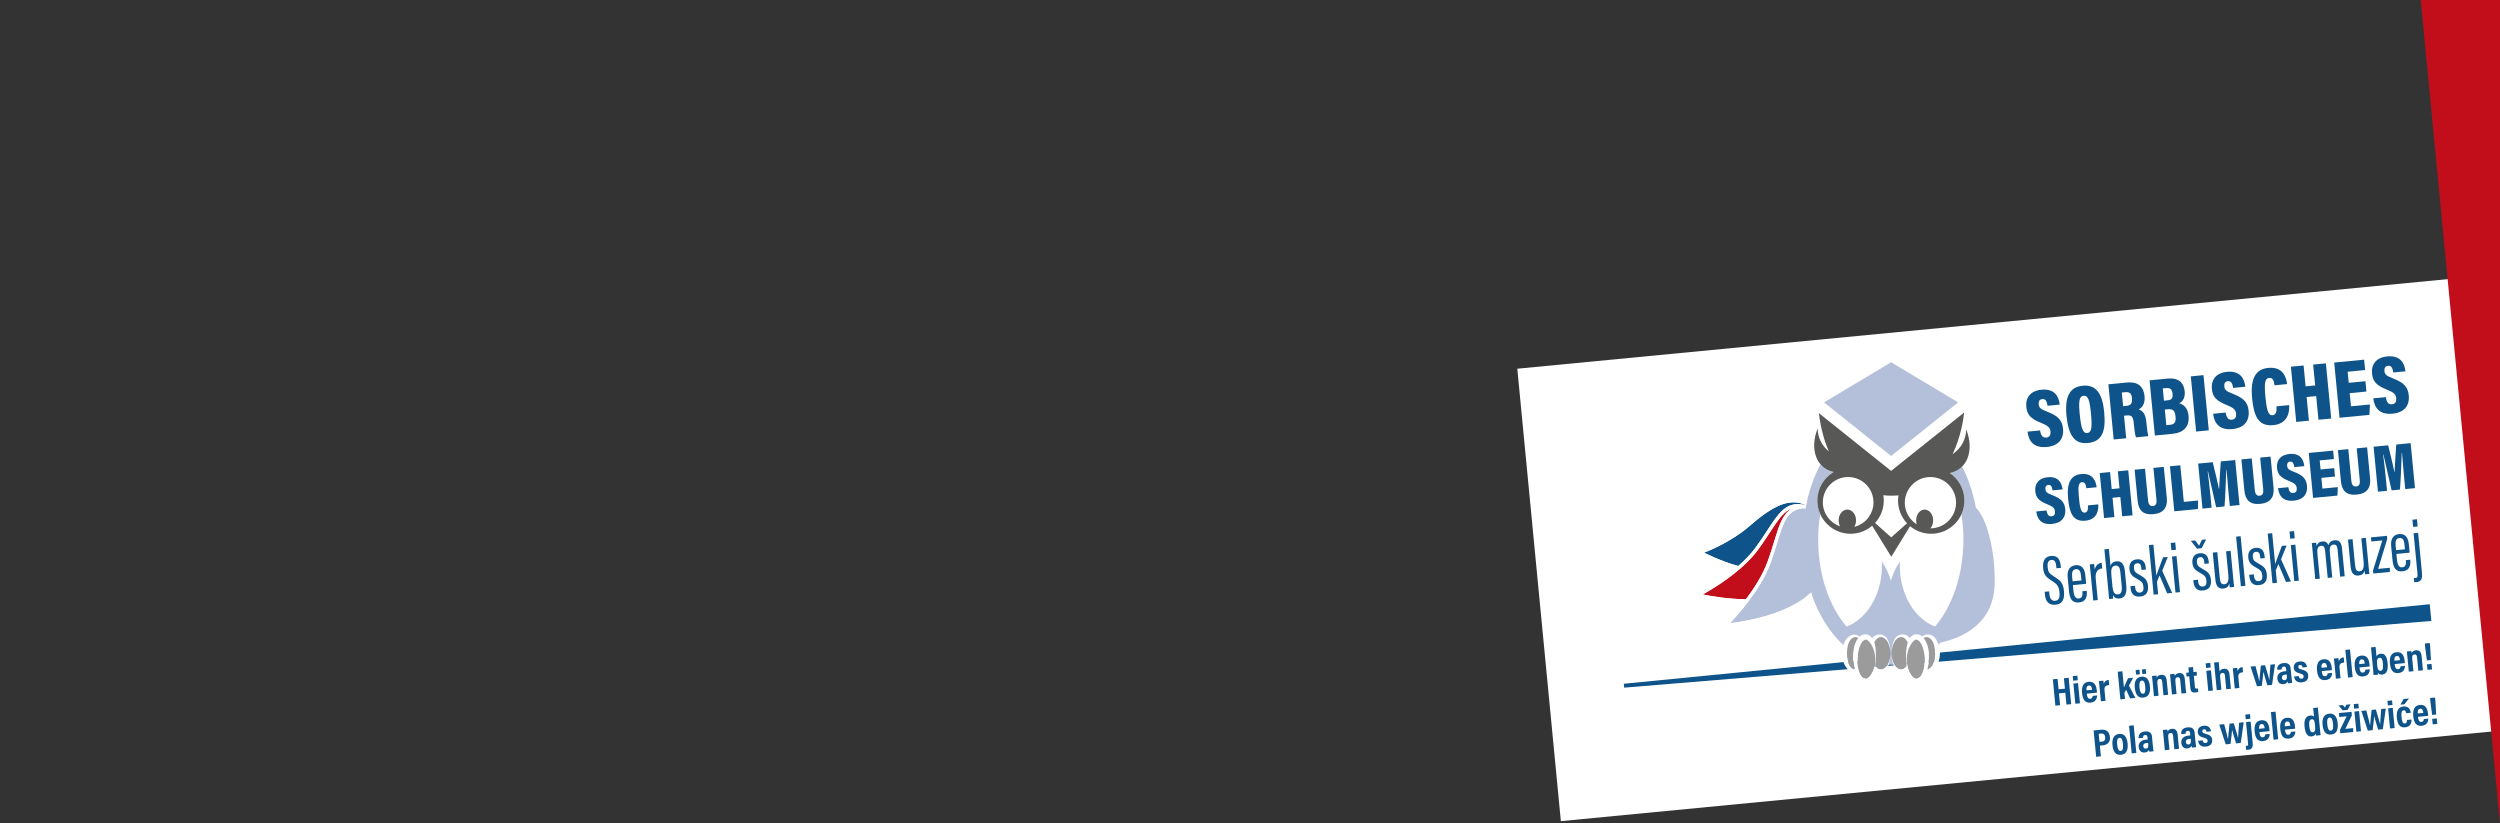 <?xml version="1.0" encoding="UTF-8"?><svg id="uuid-d2d61199-5252-43b3-9e51-da441543b427" xmlns="http://www.w3.org/2000/svg" viewBox="0 0 1215 400"><rect x="0" y="0" width="1215" height="400" fill="#333333" stroke="none"/><g id="uuid-c5b8e3e3-db85-4489-911e-bc13caef96c9"><rect x="746.94" y="156.77" width="457.44" height="220.89" transform="translate(-21.12 94.74) rotate(-5.5)" style="fill:#fff;"/><path d="m1184.53,351.82l-.26-2.67-2.23.21.26,2.67,2.23-.21Zm-.55-4.55l-.34-6.1-.21-2.17-2.42.23.21,2.17.81,6.05,1.95-.19Zm-8.94-.53c-.07-.72-.13-2.18,1.17-2.31,1.19-.11,1.42,1.08,1.51,2.05l-2.69.26Zm5.04,1.16c0-.17-.02-.63-.06-.97-.25-2.55-1.15-4.6-3.99-4.33-2.48.24-3.49,2.24-3.19,5.35.24,2.48.95,5.1,4.13,4.79,3.23-.31,3.19-3.19,3.19-3.5l-2.16.21c-.03.33-.07,1.3-1.2,1.41-1.25.12-1.53-1.25-1.65-2.49l4.92-.47Zm-11.94-8.18l-1.53,2.74,1.93-.19,2.23-2.81-2.63.25Zm1.65,10.19c0,.55.02,1.62-1.04,1.72-.98.1-1.4-1.03-1.6-3.13-.2-2.04.02-3.19,1.02-3.29,1-.1,1.15,1.02,1.2,1.41l2.29-.22c-.08-.6-.46-3.35-3.65-3.05-2.76.27-3.4,2.75-3.15,5.34.28,2.89,1.2,5.08,3.99,4.81,3.23-.31,3.16-3.03,3.13-3.81l-2.19.21Zm-7.04-7.28l-.22-2.23-2.25.22.22,2.23,2.25-.22Zm-1.19,11.41l2.25-.22-.94-9.8-2.25.22.94,9.8Zm-13.95-8.54l3.14,9.59,2.33-.22c.36-2.97.72-5.43.75-6.83h.02c.34,1.38,1.04,3.64,1.93,6.57l2.27-.22,1.44-10.03-2.23.21c-.39,5.02-.45,6.42-.5,7.45h-.02c-.22-1.12-.99-3.59-2.09-7.2l-2.04.2c-.43,4.7-.7,6.18-.73,7.51h-.04c-.27-1.27-.71-3.02-1.83-7.26l-2.4.23Zm-1.23-1.29l-.21-2.23-2.25.22.21,2.23,2.25-.22Zm-1.19,11.41l2.25-.22-.94-9.8-2.25.22.94,9.8Zm-4.25-10.61l1.44-2.72-2.06.2-.69,1.38-.98-1.22-2.04.2,1.93,2.39,2.4-.23Zm-3.54,11.36l6.22-.6.04-1.91-3.82.37c.94-1.9,2.43-5.06,3.17-6.57l-.16-1.7-6.13.59.18,1.91,3.57-.34c-1.06,2.22-2.37,4.94-3.24,6.63l.16,1.63Zm-5.23-7.63c1.02-.1,1.47.85,1.68,3.01.2,2.1-.05,3.25-1.05,3.35-1.1.11-1.55-1-1.75-3.1-.2-2.1.1-3.16,1.12-3.26m-.13-1.9c-2.31.22-3.61,1.91-3.28,5.39.34,3.57,1.78,4.98,4.14,4.75,2.4-.23,3.55-1.96,3.21-5.52-.32-3.27-1.73-4.85-4.07-4.63m-9.73,6c-.23-2.4.25-3.16,1.16-3.24,1.15-.11,1.42.63,1.63,2.9.23,2.36.05,3.3-1.12,3.41-.95.09-1.45-.8-1.67-3.06m1.9-8.75l.41,4.24c-.23-.36-.77-.69-1.83-.59-2.29.22-3.08,2.28-2.79,5.29.32,3.29,1.33,5.06,3.39,4.87,1.3-.13,1.84-.69,2.06-1.42.03.28.11.79.18,1.03l2.17-.21c-.07-.57-.17-1.57-.28-2.72l-1.03-10.71-2.27.22Zm-13.8,8.89c-.07-.72-.13-2.18,1.17-2.31,1.19-.11,1.42,1.08,1.51,2.05l-2.69.26Zm5.04,1.16c0-.17-.02-.63-.06-.97-.25-2.55-1.15-4.6-3.99-4.33-2.48.24-3.49,2.24-3.19,5.35.24,2.48.95,5.1,4.13,4.79,3.23-.31,3.19-3.19,3.19-3.5l-2.16.21c-.03.33-.07,1.3-1.2,1.41-1.25.12-1.53-1.25-1.65-2.49l4.92-.47Zm-8.25,5.15l-1.29-13.43-2.25.22,1.29,13.43,2.25-.22Zm-9.26-5.1c-.07-.72-.13-2.18,1.17-2.31,1.19-.11,1.42,1.08,1.51,2.05l-2.68.26Zm5.04,1.16c0-.17-.02-.63-.05-.97-.25-2.55-1.15-4.6-3.99-4.33-2.48.24-3.49,2.24-3.19,5.35.24,2.48.95,5.1,4.13,4.79,3.23-.31,3.19-3.19,3.19-3.5l-2.16.21c-.03.33-.07,1.3-1.2,1.41-1.25.12-1.53-1.25-1.65-2.49l4.92-.47Zm-9.29-6.05l-.21-2.23-2.27.22.21,2.23,2.27-.22Zm-2.13,1.62l.99,10.33c.08.81.04,1.16-.61,1.22-.11.01-.27.03-.48.03l.19,1.93c.33.03.59,0,.86-.03,2.36-.23,2.45-1.74,2.26-3.73l-.96-9.97-2.25.22Zm-13.01,1.25l3.14,9.59,2.33-.22c.36-2.97.72-5.43.76-6.83h.02c.34,1.38,1.04,3.64,1.93,6.57l2.27-.22,1.44-10.03-2.23.21c-.4,5.02-.45,6.42-.5,7.45h-.02c-.22-1.12-.99-3.59-2.09-7.2l-2.04.2c-.43,4.7-.7,6.18-.73,7.51h-.04c-.28-1.27-.71-3.02-1.83-7.26l-2.4.23Zm-10.26,7.88c.17,1.74,1.34,3.04,3.69,2.81,2.21-.21,3.32-1.43,3.13-3.36-.15-1.59-1-2.29-3.16-2.86-1.21-.32-1.58-.57-1.64-1.2-.05-.53.23-.94.82-1,1.06-.1,1.19.86,1.22,1.22l2.16-.21c-.12-1.29-.92-2.99-3.49-2.74-2.33.22-3.04,1.78-2.91,3.11.14,1.42.8,2.17,3.19,2.8,1.2.32,1.54.67,1.6,1.35.06.64-.26,1.07-1,1.15-.93.09-1.34-.62-1.4-1.3l-2.21.21Zm-3.56-.67c.14,1.44.01,2.33-1.14,2.44-.85.08-1.2-.57-1.26-1.16-.08-.8.34-1.45,1.62-1.57.3-.03.49-.05.74-.03l.03.32Zm1.85-3.37c-.18-1.87-1.35-2.71-3.45-2.51-2.63.25-3.16,1.85-3.06,3.29l2.16-.21c0-.65.03-1.28.97-1.37.98-.1,1.12.58,1.18,1.15l.1,1.06c-.23,0-.48.03-.82.06-2.48.24-3.74,1.6-3.55,3.61.13,1.4,1.02,2.82,2.89,2.64,1.19-.11,1.79-.63,2.11-1.29.03.28.13.71.18.9l2.04-.2c-.08-.43-.23-1.64-.28-2.13l-.48-4.99Zm-14.48,8.59l2.25-.22-.58-6.07c-.14-1.47.23-2.01,1.08-2.09.91-.09,1.17.5,1.27,1.46l.62,6.47,2.25-.22-.67-6.98c-.19-1.99-1.2-2.9-2.78-2.75-1.29.12-1.81.84-2.06,1.4-.04-.36-.11-.77-.15-1.02l-2.18.21c.07.53.12,1.04.31,3.04l.65,6.75Zm-8.08-3.23c.14,1.44.01,2.33-1.14,2.44-.85.08-1.2-.57-1.26-1.16-.08-.79.34-1.45,1.62-1.57.3-.03.49-.05.74-.03l.03.32Zm1.85-3.37c-.18-1.87-1.35-2.71-3.45-2.51-2.63.25-3.16,1.85-3.06,3.29l2.16-.21c0-.65.03-1.28.97-1.37.98-.09,1.12.58,1.18,1.15l.1,1.06c-.23,0-.48.03-.82.06-2.48.24-3.74,1.6-3.55,3.61.13,1.4,1.02,2.82,2.89,2.64,1.19-.11,1.79-.63,2.11-1.29.03.28.13.71.18.9l2.04-.2c-.08-.43-.23-1.64-.28-2.13l-.48-4.99Zm-7.61,7.93l-1.29-13.43-2.25.22,1.29,13.43,2.25-.22Zm-8.19-7.34c1.02-.1,1.48.85,1.68,3.01.2,2.1-.05,3.25-1.05,3.35-1.1.11-1.55-1-1.75-3.1-.2-2.1.1-3.16,1.12-3.26m-.13-1.9c-2.31.22-3.61,1.91-3.28,5.39.34,3.57,1.78,4.98,4.14,4.75,2.4-.23,3.55-1.96,3.21-5.52-.31-3.27-1.73-4.85-4.07-4.63m-9.97-.05l1.25-.12c1.04-.1,1.77.48,1.89,1.77.13,1.34-.36,2.04-1.64,2.16l-1.12.11-.38-3.92Zm-1.23,11.17l2.29-.22-.5-5.2,1.38-.13c2.44-.23,3.75-1.7,3.51-4.16-.25-2.55-1.96-3.67-4.08-3.46l-3.84.37,1.23,12.8Z" style="fill:#0e5389;"/><path d="m1181.98,325.34l-.26-2.67-2.23.21.26,2.67,2.23-.21Zm-.55-4.55l-.34-6.1-.21-2.17-2.42.23.21,2.17.81,6.05,1.95-.19Zm-10.75,5.64l2.25-.22-.59-6.07c-.14-1.47.23-2.01,1.08-2.09.91-.09,1.18.5,1.27,1.46l.62,6.47,2.25-.22-.67-6.98c-.19-1.99-1.2-2.9-2.78-2.75-1.29.12-1.81.84-2.06,1.4-.03-.36-.11-.77-.15-1.02l-2.17.21c.07.53.12,1.04.31,3.04l.65,6.75Zm-6.98-5.32c-.07-.72-.13-2.18,1.17-2.31,1.19-.11,1.42,1.08,1.52,2.05l-2.69.26Zm5.04,1.16c0-.17-.02-.63-.06-.97-.25-2.55-1.15-4.6-3.99-4.33-2.48.24-3.49,2.24-3.19,5.35.24,2.48.95,5.1,4.13,4.79,3.23-.31,3.19-3.19,3.19-3.5l-2.16.21c-.03.33-.06,1.3-1.2,1.41-1.25.12-1.53-1.25-1.65-2.49l4.92-.47Zm-10.64.2c.23,2.36-.05,3.42-1.13,3.53-1.06.1-1.46-.68-1.68-2.97-.23-2.4.07-3.23,1.17-3.34,1.1-.11,1.46.89,1.64,2.78m-4.78,2.85c.1,1,.2,2.12.25,2.76l2.16-.21c0-.29-.03-.72-.05-.95.31.47.79,1.05,2.06.93,2.4-.23,2.94-2.54,2.64-5.64-.29-3.03-1.31-4.7-3.32-4.51-1.19.11-1.78.71-2.07,1.34l-.44-4.62-2.25.22,1.03,10.67Zm-6.72-2.56c-.07-.72-.13-2.18,1.17-2.31,1.19-.11,1.42,1.08,1.51,2.05l-2.69.26Zm5.04,1.16c0-.17-.02-.63-.06-.97-.25-2.55-1.15-4.6-3.99-4.33-2.48.24-3.49,2.24-3.19,5.35.24,2.48.95,5.1,4.13,4.79,3.23-.31,3.19-3.19,3.19-3.5l-2.16.21c-.03.33-.07,1.3-1.2,1.41-1.25.12-1.53-1.25-1.65-2.49l4.92-.47Zm-8.25,5.15l-1.29-13.43-2.25.22,1.29,13.43,2.25-.22Zm-8.14.78l2.25-.22-.49-5.14c-.18-1.85.68-2.4,2.28-2.51l-.24-2.53c-1.32.13-2.13.87-2.38,2.02-.1-1.04-.18-1.45-.21-1.62l-2.16.21c.09.7.18,1.72.34,3.33l.62,6.47Zm-6.98-5.32c-.07-.72-.13-2.18,1.17-2.31,1.19-.11,1.42,1.08,1.51,2.05l-2.69.26Zm5.04,1.16c0-.17-.02-.63-.06-.97-.25-2.55-1.15-4.6-3.99-4.33-2.48.24-3.49,2.24-3.19,5.35.24,2.48.95,5.1,4.13,4.79,3.23-.31,3.19-3.19,3.19-3.5l-2.16.21c-.03.33-.07,1.3-1.2,1.41-1.25.12-1.53-1.25-1.65-2.49l4.92-.47Zm-18.35,3.12c.17,1.74,1.34,3.04,3.69,2.81,2.21-.21,3.32-1.43,3.13-3.36-.15-1.59-1-2.29-3.16-2.87-1.22-.32-1.58-.57-1.64-1.2-.05-.53.23-.94.82-1,1.06-.1,1.19.86,1.22,1.22l2.16-.21c-.12-1.29-.92-2.99-3.49-2.74-2.33.22-3.04,1.78-2.91,3.1.14,1.42.8,2.18,3.19,2.8,1.2.32,1.53.67,1.6,1.35.06.64-.26,1.07-1,1.15-.93.09-1.34-.62-1.4-1.3l-2.21.21Zm-3.56-.67c.14,1.44.01,2.33-1.14,2.44-.85.08-1.2-.57-1.26-1.16-.08-.79.34-1.45,1.62-1.57.3-.03.49-.05.74-.03l.03.32Zm1.85-3.37c-.18-1.87-1.35-2.72-3.45-2.51-2.63.25-3.16,1.85-3.06,3.29l2.16-.21c0-.65.03-1.28.98-1.37.98-.1,1.12.58,1.18,1.15l.1,1.06c-.23,0-.48.03-.82.06-2.48.24-3.74,1.6-3.55,3.61.13,1.4,1.02,2.82,2.89,2.64,1.19-.11,1.79-.63,2.11-1.29.03.28.13.71.18.9l2.04-.2c-.08-.43-.23-1.64-.28-2.13l-.48-4.99Zm-19.48-.82l3.14,9.59,2.33-.22c.36-2.97.72-5.43.76-6.83h.02c.34,1.38,1.04,3.64,1.93,6.57l2.27-.22,1.44-10.03-2.23.22c-.4,5.02-.45,6.42-.5,7.45h-.02c-.22-1.12-.99-3.59-2.09-7.2l-2.04.2c-.43,4.7-.7,6.18-.73,7.51h-.04c-.28-1.27-.71-3.02-1.83-7.26l-2.4.23Zm-7.68,10.63l2.25-.22-.49-5.14c-.18-1.85.69-2.4,2.28-2.51l-.24-2.53c-1.32.13-2.13.87-2.38,2.02-.1-1.04-.18-1.45-.21-1.62l-2.16.21c.09.7.18,1.72.34,3.33l.62,6.47Zm-10.04-12.59l1.29,13.43,2.25-.22-.58-5.98c-.13-1.31.05-2.09,1.05-2.18.96-.09,1.2.51,1.29,1.46l.62,6.47,2.25-.22-.67-6.92c-.19-2-1.11-2.97-2.71-2.81-1.23.12-1.81.67-2.11,1.33l-.44-4.58-2.25.22Zm-1.64,2.41l-.21-2.23-2.25.22.21,2.23,2.25-.22Zm-1.19,11.41l2.25-.22-.94-9.8-2.25.22.94,9.8Zm-10.54-7l1.29-.12.55,5.73c.17,1.76.91,2.28,2.48,2.13.34-.03.96-.11,1.36-.34l-.16-1.65c-.19.06-.34.07-.56.09-.7.07-.84-.24-.9-.81l-.52-5.37,1.51-.15-.18-1.85-1.51.15-.23-2.44-2.25.22.23,2.44-1.29.12.18,1.85Zm-7.11,8.7l2.25-.22-.58-6.07c-.14-1.48.23-2.01,1.08-2.09.91-.09,1.17.5,1.27,1.46l.62,6.47,2.25-.22-.67-6.98c-.19-1.99-1.2-2.9-2.78-2.75-1.29.12-1.81.84-2.06,1.4-.04-.36-.11-.77-.16-1.02l-2.17.21c.07.53.12,1.04.31,3.04l.65,6.75Zm-8.75.84l2.25-.22-.58-6.07c-.14-1.48.23-2.01,1.08-2.09.91-.09,1.17.5,1.27,1.46l.62,6.47,2.25-.22-.67-6.98c-.19-1.99-1.2-2.9-2.78-2.75-1.29.12-1.81.84-2.06,1.4-.04-.36-.11-.77-.15-1.02l-2.18.21c.07.53.12,1.04.31,3.04l.65,6.75Zm-3.77-10.94l-.22-2.23-1.85.18.21,2.23,1.85-.18Zm-3.06.29l-.21-2.23-1.85.18.21,2.23,1.85-.18Zm.93,3.08c1.02-.1,1.48.85,1.68,3.01.2,2.1-.05,3.25-1.05,3.35-1.1.11-1.55-1-1.75-3.1-.2-2.1.1-3.16,1.12-3.26m-.13-1.9c-2.31.22-3.61,1.91-3.28,5.39.34,3.57,1.78,4.98,4.14,4.75,2.4-.23,3.55-1.96,3.21-5.52-.31-3.27-1.73-4.85-4.07-4.63m-9.32-2.62l-2.25.22,1.29,13.43,2.25-.22-.28-2.95c.21-.38.62-1.13.84-1.53l1.92,4.24,2.55-.25-3.11-5.96c.71-1.31,1.36-2.52,2.02-3.82l-2.48.24c-.68,1.46-1.44,3.12-2,4.41l-.75-7.81Zm-10.43,14.56l2.25-.22-.5-5.14c-.18-1.85.69-2.4,2.28-2.51l-.24-2.53c-1.32.13-2.13.87-2.38,2.02-.1-1.04-.18-1.45-.21-1.62l-2.16.21c.09.7.19,1.72.34,3.33l.62,6.47Zm-6.98-5.32c-.07-.72-.13-2.18,1.17-2.31,1.19-.11,1.42,1.08,1.51,2.05l-2.68.26Zm5.04,1.16c0-.17-.02-.63-.05-.97-.25-2.55-1.15-4.6-3.99-4.33-2.48.24-3.49,2.24-3.19,5.35.24,2.48.95,5.1,4.13,4.79,3.23-.31,3.19-3.19,3.19-3.5l-2.16.21c-.03.33-.07,1.3-1.2,1.41-1.25.12-1.53-1.25-1.65-2.49l4.92-.47Zm-9.29-6.05l-.21-2.23-2.25.22.21,2.23,2.25-.22Zm-1.19,11.42l2.25-.22-.94-9.8-2.25.22.94,9.8Zm-9.7.93l2.29-.22-.55-5.75,3.08-.3.55,5.75,2.31-.22-1.23-12.8-2.31.22.49,5.07-3.08.3-.49-5.07-2.29.22,1.23,12.8Z" style="fill:#0e5389;"/><path d="m994.59,248.08c.3,1.78.93,2.97,2.43,2.83,1.46-.14,1.83-1.17,1.71-2.41-.15-1.51-.99-2.33-3.69-3.4-3.99-1.6-5.58-3.11-5.89-6.33-.36-3.74,1.69-6.41,6.02-6.83,5.1-.49,6.86,2.55,7.22,5.91l-4.84.47c-.23-1.51-.64-2.8-2.06-2.66-1.12.11-1.55.88-1.43,2.1.12,1.25.67,1.85,3.16,2.81,4.25,1.65,6.14,3.21,6.49,6.89.35,3.61-1.49,6.7-6.39,7.17-5.32.51-7.23-2.36-7.7-6.06l4.96-.48Z" style="fill:#0e5389;"/><path d="m1019.76,245.13c.15,2.27-.17,7.35-6.26,7.93-6.04.58-7.73-3.7-8.4-10.67-.76-7.91,1.42-11.53,6.42-12.01,5.84-.56,7.13,3.82,7.44,6.42l-5.01.48c-.16-1.22-.37-3.11-2.13-2.94-1.72.17-1.98,2.21-1.46,7.56.45,4.7.98,7.42,2.82,7.24,1.71-.17,1.62-2.21,1.56-3.53l5.02-.48Z" style="fill:#0e5389;"/><polygon points="1134.81 231.61 1128.19 232.25 1128.69 237.46 1136.19 236.74 1135.99 240.85 1124.16 241.99 1122.05 220.13 1133.9 218.99 1134.29 223.1 1127.37 223.76 1127.8 228.16 1134.42 227.52 1134.81 231.61" style="fill:#0e5389;"/><polygon points="1113.38 178.22 1119.55 177.63 1120.52 187.77 1125.17 187.32 1124.19 177.18 1130.38 176.59 1132.97 203.41 1126.78 204 1125.67 192.51 1121.02 192.95 1122.13 204.45 1115.96 205.05 1113.38 178.22" style="fill:#0e5389;"/><polygon points="1150.08 190.29 1141.96 191.07 1142.58 197.46 1151.77 196.58 1151.53 201.62 1137.01 203.02 1134.43 176.2 1148.96 174.8 1149.45 179.84 1140.96 180.66 1141.48 186.05 1149.6 185.27 1150.08 190.29" style="fill:#0e5389;"/><path d="m1095.36,279.13l.07.76c.18,1.85,1.03,2.67,2.31,2.55,1.42-.14,1.9-1.09,1.73-2.81-.18-1.83-.8-2.59-2.89-3.71-2.48-1.32-3.67-2.44-3.91-4.85-.24-2.5.74-4.53,3.57-4.8,3.06-.29,4.12,1.63,4.36,4.13l.08.83-2.15.21-.09-.94c-.15-1.55-.68-2.44-2.05-2.31-1.24.12-1.67,1.02-1.53,2.48.14,1.46.65,2.05,2.55,3.08,2.61,1.39,3.98,2.48,4.26,5.38.3,3.13-.91,4.96-3.85,5.24-3.31.32-4.39-1.83-4.62-4.22l-.08-.8,2.23-.21Z" style="fill:#0e5389;"/><path d="m1105.71,274.07h.05c.68-2.03,2.35-6.42,3.21-8.74l2.32-.22-2.71,6.72,4.82,10.76-2.41.23-3.7-8.71-1.27,3.08.58,6.05-2.18.21-2.32-24.11,2.18-.21,1.44,14.94Z" style="fill:#0e5389;"/><path d="m1112.71,258.32l2.2-.21.34,3.51-2.2.21-.34-3.51Zm.62,6.59l2.2-.21,1.69,17.52-2.2.21-1.69-17.52Z" style="fill:#0e5389;"/><path d="m1124.04,268.96c-.3-3.11-.4-4.18-.52-5.04l2.09-.2c.13.5.19,1.08.25,1.66.39-1.24,1.26-2.08,2.79-2.23,1.33-.13,2.37.32,2.9,1.8.42-1.15,1.24-2.2,3-2.37,1.67-.16,3.33.41,3.65,3.78l1.32,13.71-2.2.21-1.27-13.24c-.13-1.41-.5-2.51-1.96-2.37-1.74.17-1.98,1.79-1.79,3.72l1.18,12.26-2.21.21-1.26-13.08c-.19-1.96-.74-2.65-2.02-2.52-1.69.16-1.93,1.83-1.73,3.9l1.16,12.07-2.2.21-1.2-12.48Z" style="fill:#0e5389;"/><path d="m1151.03,274.28c.21,2.19.37,3.83.48,4.64l-2.09.2c-.08-.31-.21-1.2-.27-1.85-.37,1.65-1.39,2.29-2.91,2.44-1.39.13-3.44-.18-3.82-4.13l-1.28-13.35,2.2-.21,1.23,12.77c.21,2.19.87,2.97,2.23,2.84,1.25-.12,2.25-.97,1.91-4.57l-1.1-11.45,2.2-.21,1.24,12.88Z" style="fill:#0e5389;"/><polygon points="1153.29 277.28 1157.81 262.65 1152.47 263.16 1152.27 261.16 1160.03 260.41 1160.18 261.93 1155.77 276.48 1161.48 275.93 1161.46 277.96 1153.43 278.73 1153.29 277.28" style="fill:#0e5389;"/><path d="m1168.8,266.97l-.22-2.29c-.16-1.64-.57-3.4-2.44-3.22-1.78.17-2.05,1.72-1.86,3.65l.22,2.26,4.3-.41Zm-4.14,2.24l.28,2.94c.18,1.84.72,3.76,2.55,3.58,1.73-.17,1.93-1.58,1.76-3.35l-.02-.16,2.16-.21v.14c.21,2.08.01,5.13-3.73,5.5-3.46.33-4.55-1.9-4.9-5.46l-.65-6.72c-.26-2.72.44-5.58,3.86-5.91,3.29-.32,4.47,2.1,4.75,5.09.09.94.28,2.95.38,3.94l-6.45.62Z" style="fill:#0e5389;"/><path d="m1172.78,256.08l-.34-3.51,2.2-.21.34,3.51-2.2.21Zm2.43,2.87l1.85,19.26c.24,2.49.05,4.44-2.65,4.7-.2.02-.55.05-1.1.05l-.2-2.04c.32,0,.51-.02.71-.03.9-.09,1.24-.33,1.07-2.11l-1.89-19.62,2.2-.21Z" style="fill:#0e5389;"/><polygon points="1020.47 229.91 1025.49 229.42 1026.29 237.69 1030.08 237.33 1029.28 229.06 1034.33 228.57 1036.43 250.44 1031.39 250.93 1030.48 241.55 1026.69 241.92 1027.6 251.29 1022.57 251.77 1020.47 229.91" style="fill:#0e5389;"/><path d="m1042.47,227.79l1.47,15.31c.14,1.42.59,3,2.36,2.83,1.71-.17,1.9-1.58,1.74-3.2l-1.48-15.33,5.05-.49,1.46,15.17c.43,4.45-1.5,7.32-6.5,7.8-5.07.49-7.24-1.96-7.68-6.48l-1.46-15.12,5.02-.48Z" style="fill:#0e5389;"/><polygon points="1054.6 226.62 1059.62 226.14 1061.34 243.92 1068.27 243.25 1068.2 247.38 1056.7 248.49 1054.6 226.62" style="fill:#0e5389;"/><path d="m1083.01,238.89c-.33-3.4-.71-7.92-.9-10.57h-.14c-.2,4.64-.4,12.12-.85,17.82l-4.06.39c-1.33-5.76-2.95-13.03-3.97-17.4l-.16.02c.36,2.56.88,6.97,1.24,10.76l.66,6.84-4.42.43-2.11-21.87,7.07-.68c1.16,4.49,2.4,9.91,3.03,12.95h.1c.11-3.31.47-8.14.8-13.33l7-.67,2.11,21.87-4.73.46-.67-7Z" style="fill:#0e5389;"/><path d="m1094.35,222.79l1.47,15.31c.14,1.42.59,3,2.36,2.83,1.71-.17,1.9-1.58,1.74-3.2l-1.48-15.33,5.05-.49,1.46,15.17c.43,4.45-1.5,7.32-6.5,7.8-5.07.49-7.24-1.96-7.68-6.48l-1.46-15.12,5.02-.48Z" style="fill:#0e5389;"/><path d="m1112.08,236.77c.3,1.78.93,2.97,2.43,2.83,1.46-.14,1.83-1.17,1.71-2.41-.15-1.51-.99-2.33-3.69-3.4-3.99-1.6-5.58-3.11-5.89-6.33-.36-3.74,1.69-6.41,6.02-6.83,5.1-.49,6.86,2.55,7.22,5.91l-4.84.47c-.23-1.51-.64-2.8-2.06-2.66-1.12.11-1.55.88-1.43,2.1.12,1.25.67,1.85,3.16,2.81,4.25,1.65,6.14,3.21,6.49,6.89.35,3.61-1.49,6.7-6.39,7.17-5.32.51-7.23-2.36-7.7-6.06l4.96-.48Z" style="fill:#0e5389;"/><path d="m1141.27,218.28l1.47,15.31c.14,1.42.59,3,2.36,2.83,1.71-.17,1.9-1.58,1.74-3.2l-1.48-15.33,5.05-.49,1.46,15.17c.43,4.45-1.5,7.32-6.5,7.8-5.07.49-7.24-1.96-7.68-6.48l-1.46-15.12,5.02-.48Z" style="fill:#0e5389;"/><path d="m1168.28,230.68c-.33-3.4-.71-7.92-.9-10.57h-.14c-.2,4.64-.4,12.12-.85,17.82l-4.06.39c-1.33-5.76-2.95-13.03-3.97-17.4l-.16.02c.36,2.56.88,6.97,1.24,10.76l.66,6.84-4.42.43-2.11-21.87,7.07-.68c1.16,4.49,2.4,9.91,3.03,12.95h.1c.11-3.31.47-8.14.8-13.33l7-.67,2.11,21.87-4.73.46-.67-7Z" style="fill:#0e5389;"/><path d="m991.46,209.2c.37,2.19,1.14,3.64,2.98,3.47,1.79-.17,2.25-1.43,2.1-2.96-.18-1.86-1.22-2.86-4.53-4.17-4.89-1.96-6.85-3.82-7.23-7.76-.44-4.59,2.07-7.87,7.39-8.38,6.25-.6,8.41,3.13,8.86,7.24l-5.93.57c-.28-1.86-.78-3.43-2.53-3.26-1.37.13-1.9,1.08-1.76,2.58.15,1.54.82,2.27,3.88,3.45,5.21,2.02,7.53,3.94,7.96,8.45.43,4.43-1.82,8.21-7.84,8.79-6.52.63-8.87-2.9-9.44-7.44l6.08-.59Z" style="fill:#0e5389;"/><path d="m1010.75,201.34c.64,6.62,1.5,9.32,3.61,9.11,2.23-.21,2.49-2.83,1.83-9.64-.61-6.37-1.37-8.68-3.58-8.47-2.13.21-2.47,2.74-1.87,8.99m11.9-1.01c.95,9.83-1.33,14.34-7.99,14.99-6.22.6-9.39-3.46-10.34-13.36-.91-9.5,1.76-13.89,7.92-14.49,6.32-.61,9.52,3.52,10.42,12.86" style="fill:#0e5389;"/><path d="m1031.84,197.41l1.43-.14c2.3-.22,3.11-1.14,2.86-3.76-.21-2.21-1.08-3.1-3.11-2.91l-1.82.17.64,6.63Zm.43,4.62l1.06,10.97-6.08.59-2.58-26.82,9.06-.87c5.17-.5,8.06,1.82,8.53,6.67.36,3.71-1.3,5.63-2.85,6.42,2.19.74,3.35,2.36,3.72,6.22l.09.93c.29,2.98.57,4.66.85,5.82l-5.98.58c-.41-1.01-.75-3.38-1-6l-.09-.92c-.31-3.17-1.03-3.94-3.38-3.72l-1.33.13Z" style="fill:#0e5389;"/><path d="m1052.83,206.63l1.95-.19c1.9-.18,2.81-1.18,2.54-3.99-.26-2.71-1.17-3.79-3.63-3.55l-1.59.15.73,7.57Zm.5-12.06c2.27-.22,2.72-1.19,2.52-3.26-.2-2.11-1.14-2.88-3.03-2.7l-1.71.16.57,5.96,1.64-.16Zm-8.64-9.73l8.92-.86c4.81-.46,7.72,1.73,8.15,6.16.32,3.35-1.06,5.07-2.66,5.84,2,.58,4.16,2.08,4.54,6.07.51,5.32-2.47,8.27-7.65,8.77l-8.72.84-2.58-26.82Z" style="fill:#0e5389;"/><rect x="1066.01" y="182.55" width="6.19" height="26.94" transform="translate(-13.87 103.38) rotate(-5.5)" style="fill:#0e5389;"/><path d="m1081.65,200.51c.37,2.19,1.14,3.64,2.98,3.47,1.79-.17,2.25-1.43,2.1-2.96-.18-1.86-1.22-2.86-4.53-4.17-4.89-1.96-6.85-3.82-7.23-7.76-.44-4.59,2.07-7.87,7.39-8.38,6.25-.6,8.41,3.13,8.86,7.24l-5.93.57c-.28-1.86-.78-3.43-2.53-3.26-1.37.13-1.9,1.08-1.75,2.58.15,1.54.82,2.27,3.88,3.45,5.21,2.02,7.53,3.94,7.96,8.45.43,4.43-1.82,8.21-7.84,8.79-6.52.63-8.87-2.9-9.44-7.44l6.08-.59Z" style="fill:#0e5389;"/><path d="m1112.52,196.89c.19,2.78-.21,9.01-7.68,9.73-7.41.71-9.48-4.53-10.31-13.09-.93-9.71,1.75-14.14,7.88-14.74,7.16-.69,8.74,4.68,9.13,7.87l-6.14.59c-.2-1.49-.46-3.81-2.61-3.6-2.11.2-2.42,2.71-1.79,9.27.55,5.76,1.2,9.1,3.46,8.88,2.1-.2,1.99-2.71,1.91-4.33l6.15-.59Z" style="fill:#0e5389;"/><path d="m1159.49,193.02c.37,2.19,1.14,3.64,2.98,3.47,1.79-.17,2.25-1.43,2.1-2.96-.18-1.86-1.22-2.86-4.53-4.17-4.89-1.96-6.85-3.82-7.23-7.76-.44-4.59,2.07-7.87,7.39-8.38,6.25-.6,8.41,3.13,8.86,7.24l-5.93.57c-.28-1.86-.78-3.43-2.53-3.26-1.37.13-1.9,1.08-1.76,2.58.15,1.54.82,2.27,3.88,3.45,5.21,2.02,7.53,3.94,7.96,8.45.43,4.43-1.82,8.21-7.84,8.79-6.52.63-8.87-2.9-9.44-7.44l6.08-.59Z" style="fill:#0e5389;"/><path d="m995.88,287.41l.13,1.32c.22,2.28,1.14,3.42,2.82,3.25,1.71-.17,2.33-1.4,2.06-4.18-.27-2.75-.98-3.81-3.58-5.46-2.65-1.69-4-2.71-4.33-6.11-.28-2.9.32-5.72,3.82-6.04,3.24-.29,4.41,1.73,4.71,4.76l.1,1.03-2.18.21-.09-.97c-.19-1.99-.71-3.25-2.39-3.09-1.68.16-1.97,1.68-1.79,3.56.22,2.27.75,3.04,3.05,4.46,3.38,2.09,4.51,3.31,4.88,7.14.31,3.24-.28,6.24-4.08,6.61-3.6.35-4.89-1.93-5.18-4.97l-.13-1.32,2.2-.21Z" style="fill:#0e5389;"/><path d="m1011.58,282.11l-.22-2.29c-.16-1.64-.57-3.4-2.44-3.22-1.78.17-2.05,1.72-1.86,3.65l.22,2.26,4.3-.41Zm-4.14,2.24l.28,2.94c.18,1.84.72,3.76,2.55,3.58,1.73-.17,1.93-1.58,1.76-3.35l-.02-.16,2.16-.21v.14c.21,2.08.01,5.13-3.73,5.5-3.46.33-4.55-1.9-4.9-5.46l-.65-6.72c-.26-2.72.44-5.58,3.86-5.91,3.29-.32,4.47,2.1,4.75,5.09.09.94.28,2.95.38,3.94l-6.45.62Z" style="fill:#0e5389;"/><path d="m1016.22,280.28c-.27-2.81-.42-4.47-.61-5.97l2.1-.2c.08.49.22,1.47.34,2.71.43-2.17,1.86-3.11,3.37-3.3l.26,2.72c-2.2.23-3.46,1.8-3.17,4.86l1.01,10.53-2.2.21-1.11-11.55Z" style="fill:#0e5389;"/><path d="m1031.16,284.98l-.67-6.96c-.2-2.1-.84-3.28-2.35-3.14-2.13.21-2.24,2.31-2,4.82l.51,5.28c.27,2.82,1.07,4.05,2.73,3.89,1.4-.13,2.02-1.36,1.78-3.89m-8.44-17.99l2.2-.21.79,8.23c.36-1.14,1.24-2.06,2.95-2.22,2.5-.24,3.73,1.69,4.02,4.69l.67,6.93c.34,3.48-.17,6.15-3.33,6.45-1.63.16-2.58-.58-3.09-1.66.06.72.09,1.17.07,1.72l-1.98.19c-.04-.95-.21-2.52-.42-4.67l-1.87-19.45Z" style="fill:#0e5389;"/><path d="m1037.61,284.69l.07.76c.18,1.85,1.03,2.67,2.31,2.55,1.42-.14,1.9-1.09,1.73-2.81-.18-1.83-.8-2.59-2.89-3.71-2.48-1.32-3.67-2.44-3.91-4.85-.24-2.5.74-4.53,3.57-4.8,3.06-.29,4.12,1.63,4.36,4.13l.08.83-2.15.21-.09-.94c-.15-1.55-.68-2.44-2.05-2.31-1.24.12-1.67,1.02-1.53,2.48.14,1.46.65,2.05,2.55,3.08,2.61,1.39,3.98,2.48,4.26,5.38.3,3.13-.91,4.96-3.85,5.24-3.31.32-4.39-1.83-4.62-4.22l-.08-.8,2.23-.21Z" style="fill:#0e5389;"/><path d="m1047.97,279.63h.05c.68-2.03,2.35-6.42,3.21-8.74l2.32-.22-2.71,6.72,4.82,10.76-2.41.23-3.7-8.71-1.27,3.08.58,6.05-2.18.21-2.32-24.11,2.18-.21,1.44,14.94Z" style="fill:#0e5389;"/><path d="m1054.97,263.88l2.2-.21.34,3.51-2.2.21-.34-3.51Zm.62,6.59l2.2-.21,1.69,17.52-2.2.21-1.69-17.52Z" style="fill:#0e5389;"/><path d="m1067.74,266.65l-2.96-3.79,2.06-.2,1.91,2.54,1.41-2.86,2.02-.19-2.18,4.28-2.25.22Zm.46,15.09l.07.76c.18,1.85,1.03,2.67,2.31,2.55,1.42-.14,1.9-1.09,1.73-2.81-.18-1.83-.8-2.59-2.89-3.71-2.48-1.32-3.67-2.44-3.91-4.85-.24-2.5.74-4.53,3.57-4.8,3.06-.29,4.12,1.63,4.36,4.13l.08.83-2.15.21-.09-.94c-.15-1.55-.68-2.44-2.05-2.31-1.24.12-1.67,1.02-1.53,2.48.14,1.46.65,2.05,2.55,3.08,2.61,1.39,3.98,2.48,4.26,5.38.3,3.13-.91,4.96-3.85,5.24-3.31.32-4.39-1.83-4.62-4.22l-.08-.8,2.23-.21Z" style="fill:#0e5389;"/><path d="m1085.3,280.61c.21,2.19.37,3.83.48,4.64l-2.09.2c-.08-.31-.21-1.2-.27-1.85-.37,1.65-1.4,2.29-2.91,2.44-1.39.13-3.44-.18-3.82-4.13l-1.29-13.35,2.2-.21,1.23,12.77c.21,2.19.87,2.97,2.23,2.84,1.25-.12,2.25-.97,1.91-4.57l-1.1-11.45,2.2-.21,1.24,12.88Z" style="fill:#0e5389;"/><rect x="1087.9" y="260.66" width="2.21" height="24.22" transform="translate(-21.13 105.62) rotate(-5.5)" style="fill:#0e5389;"/><polygon points="789.17 332.31 789.34 334.2 1181.64 301.78 1180.85 293.65 789.17 332.31" style="fill:#0e5389;"/><polygon points="919.08 176.16 881.39 198.73 919.08 228.87 956.77 198.73 919.08 176.16" style="fill:#fff;"/><path d="m853.13,266.26h0c2.23-3.02,4.11-5.9,5.77-8.44,5.59-8.55,9.29-14.2,17.62-12.51.75.15,1.46.45,2.12.85-.36-.28-.73-.52-1.15-.72-8.14-3.79-16.66,1.03-26.84,9.9-10.18,8.87-22.52,13.25-22.52,13.25,0,0,7.43,3.92,16.62,6.52,3.09-2.68,6.03-5.67,8.37-8.86" style="fill:#0e5389;"/><path d="m938.78,213.12l-19.7,15.75-19.87-15.88c-11.56,9.91-19.33,28.25-19.33,49.26,0,31.51,17.48,57.06,39.04,57.06s39.04-25.55,39.04-57.06c0-20.91-7.7-39.19-19.17-49.12" style="fill:#fff;"/><polygon points="919.08 221.61 886.49 195.56 919.08 176.05 951.67 195.56 919.08 221.61" style="fill:#b4bfda;"/><path d="m888.82,219.41c-.03-.06-.05-.13-.08-.19-.02.02-.03.05-.05.07.04.04.08.08.13.12" style="fill:#b4bfda;"/><path d="m859.03,273.03h0c1.31-3.6,2.34-6.96,3.24-9.92,2.36-7.71,4.1-13.39,8.67-16.05-4,1.35-6.81,5.62-10.74,11.62-1.67,2.56-3.57,5.45-5.82,8.51-7.79,10.57-21.8,18.91-26.85,21.7,3.71.79,12.02,2.31,21.01,2.34,3.98-5.28,8.12-11.73,10.48-18.21" style="fill:#c20e1a;"/><path d="m960.28,246.72c-1.36-7.29-3.65-14.05-6.68-20.01-1.56,1.58-3.58,2.71-6.01,3.19,4.3,2.9,7.13,7.81,7.13,13.39,0,2.4-.54,4.66-1.47,6.71.62,3.94.96,8.03.96,12.24,0,17.19-5.42,32.49-13.8,42.25-6.56-2.55-12.25-8.66-15.16-17.39-1.56-4.67-2.13-9.53-1.86-14.24-2.02,2.92-3.52,6.12-4.42,9.41-.91-3.29-2.41-6.5-4.43-9.41.27,4.71-.3,9.58-1.86,14.24-2.92,8.76-8.64,14.88-15.23,17.42-8.4-9.75-13.82-25.07-13.82-42.27,0-4.29.35-8.45.99-12.45-.88-1.99-1.38-4.19-1.38-6.5,0-5.89,3.17-11.03,7.89-13.85,0,0,0-.02.01-.03-2.64-.57-4.8-1.89-6.38-3.75-3.36,6.32-5.88,13.6-7.3,21.49-.52-.11-1.04-.14-1.56-.07-7.38.94-9.17,6.79-12.13,16.49-.91,2.98-1.94,6.35-3.27,10-4.59,12.59-15.72,25.06-19.79,29.35,6.83-.8,28.34-4.13,39.44-14.95,6.83,20.71,21.63,35.1,38.76,35.1,9.03,0,17.41-4,24.32-10.82,11.17-2.49,25.86-9.45,26.17-28.83.27-16.91-4.18-32.06-9.13-36.69" style="fill:#b4bfda;"/><path d="m827.54,288.9c3.37-1.86,10.74-6.21,17.58-12.04h.02s.64-.55.64-.55c.6-.52,1.18-1.05,1.75-1.57.06-.06.13-.12.19-.18,1.19-1.11,2.29-2.22,3.31-3.33.1-.11.2-.22.3-.32.5-.55.98-1.1,1.43-1.65.08-.1.16-.19.24-.29.48-.59.95-1.18,1.38-1.76,0,0,0,0,0-.01.53-.73,1.05-1.44,1.54-2.15.06-.08.11-.16.17-.24,1.53-2.18,2.88-4.24,4.11-6.13.32-.49.64-.97.94-1.44.06-.09.12-.18.18-.28.24-.37.48-.73.72-1.08.1-.14.19-.28.28-.42.2-.3.4-.59.6-.88.1-.14.2-.28.29-.42.2-.28.39-.56.59-.82.09-.12.18-.25.27-.37.21-.29.42-.56.63-.83.07-.09.14-.18.21-.26.26-.33.52-.64.78-.94.02-.02.03-.04.05-.06,1.63-1.87,3.28-3.18,5.2-3.83-4.57,2.66-6.32,8.33-8.67,16.05-.9,2.96-1.93,6.31-3.24,9.92-2.36,6.47-6.5,12.92-10.48,18.2-8.98-.03-17.3-1.55-21.01-2.34m.59-20.29s12.34-4.38,22.52-13.25c7.79-6.79,14.61-11.21,21.03-11.21,1.97,0,3.9.42,5.81,1.3.1.05.19.1.29.16-.16-.03-.31-.05-.47-.07-.26-.09-.52-.17-.79-.22-.51-.1-1-.18-1.48-.23-.16-.02-.3-.02-.46-.03-.29-.02-.58-.05-.86-.05-.02,0-.04,0-.07,0-.13,0-.25.01-.38.02-.3.01-.59.03-.88.06-.15.02-.3.05-.45.07-.25.04-.49.09-.73.14-.15.04-.31.08-.46.13-.23.07-.45.14-.67.22-.15.06-.3.11-.44.18-.21.09-.43.2-.63.3-.14.07-.28.14-.41.22-.21.12-.42.26-.63.4-.12.08-.25.16-.37.24-.24.17-.47.36-.7.54-.09.07-.17.13-.26.21-.31.27-.62.56-.93.86-.07.07-.14.14-.2.21-.24.24-.47.49-.71.76-.11.12-.22.26-.33.39-.19.22-.38.45-.57.68-.12.15-.24.31-.36.46-.18.23-.36.46-.54.7-.12.16-.25.33-.37.5-.18.25-.36.5-.54.75-.12.17-.25.35-.37.53-.19.27-.38.55-.57.84-.12.17-.23.34-.35.51-.22.33-.45.67-.67,1.01-.09.14-.18.27-.27.41-.31.48-.63.96-.96,1.46-1.66,2.54-3.54,5.42-5.77,8.44-.59.8-1.21,1.58-1.86,2.35,0,0,0,0,0,0-.65.77-1.33,1.52-2.04,2.26,0,0,0,0-.01.01-1.41,1.48-2.91,2.89-4.45,4.23-9.2-2.59-16.62-6.52-16.62-6.52m52.02,19.36h0c-.33.32-.66.63-1,.93-.03.03-.06.06-.1.09-.33.29-.67.58-1.02.86-.05.04-.09.08-.14.11-.34.28-.7.55-1.05.81-.05.04-.09.07-.14.1-.36.27-.73.53-1.11.78-.04.02-.07.05-.11.08-.39.26-.79.52-1.19.78-.01,0-.02.02-.04.02-3.43,2.14-7.26,3.87-11.1,5.25,0,0,0,0,0,0-.47.17-.94.33-1.4.49-.02,0-.05.02-.07.02-.46.15-.91.3-1.37.45-.03.01-.06.02-.1.03-.45.14-.91.29-1.36.42-.02,0-.05.01-.07.02-.46.14-.92.27-1.37.4,0,0,0,0,0,0-2.78.78-5.45,1.4-7.87,1.89-.06.01-.11.02-.17.03-.32.06-.63.12-.94.18-.11.02-.22.04-.33.06-.28.05-.55.1-.82.15-.13.02-.26.05-.38.07-.25.04-.49.09-.73.13-.14.02-.29.05-.43.07-.22.04-.44.07-.65.11-.15.02-.29.05-.44.07-.2.03-.39.06-.58.09-.15.02-.3.04-.46.07-.17.02-.33.05-.49.07-.16.02-.32.04-.47.07-.14.02-.27.04-.4.06-.18.02-.35.05-.52.07-.09.01-.19.02-.28.04-.25.03-.49.06-.72.09,2.05-2.16,5.9-6.41,9.8-11.7,0,0,0-.01.01-.02.48-.64.95-1.3,1.42-1.98.02-.04.05-.08.08-.11.45-.64.9-1.3,1.34-1.96.06-.08.11-.17.16-.25.41-.62.82-1.25,1.22-1.89.1-.16.2-.33.3-.5.35-.57.7-1.13,1.03-1.71.14-.25.28-.5.42-.75.29-.5.57-1,.84-1.51.18-.33.34-.67.51-1.01.22-.43.45-.86.66-1.3.21-.43.4-.87.6-1.31.15-.34.32-.68.46-1.02.33-.78.64-1.56.93-2.35,1.33-3.64,2.36-7.02,3.27-10,2.96-9.7,4.75-15.55,12.13-16.49.22-.03.45-.03.67-.02.08,0,.15,0,.23.01.05,0,.1,0,.14,0,.01,0,.02.01.03.02.16.02.32.03.48.06.19-1.06.41-2.11.64-3.15-2.05-.95-4.21-1.43-6.42-1.43h0c-6.13,0-12.73,3.47-22.06,11.6-9.82,8.56-21.89,12.91-22.02,12.96l-3.37,1.2,3.16,1.67c.3.16,7.15,3.75,15.92,6.35-8.8,7.3-18.22,12.09-18.35,12.16l-1.87.94,2.03.52c.11.03,10.48,2.66,22.2,2.88-4.85,6.21-9.15,10.44-9.23,10.52l-1.54,1.5,2.15-.16c.11,0,11.68-.9,23.48-4.87,7.92-2.67,14.14-6.12,18.55-10.22-.19-.55-.39-1.09-.57-1.65" style="fill:#fff;"/><path d="m938.19,256.77h0c.81-.96,1.32-2.32,1.32-3.85,0-2.91-1.85-5.27-4.13-5.27s-4.13,2.36-4.13,5.27c0,.68.11,1.32.29,1.91-.65-.41-1.26-.88-1.82-1.41-.3-.28-.59-.57-.86-.88-1.94-2.2-3.13-5.08-3.13-8.25,0-1.45.26-2.84.72-4.13.42-1.19,1.01-2.29,1.75-3.29.03-.04.06-.07.08-.11.17-.22.35-.44.53-.65.03-.04.06-.07.09-.1.54-.61,1.14-1.16,1.79-1.65.11-.08.21-.16.32-.24.16-.11.33-.23.5-.33.14-.09.29-.18.44-.27.16-.09.31-.18.47-.27.2-.1.4-.2.61-.29.12-.06.24-.12.36-.17.32-.13.66-.26.99-.36.12-.04.24-.07.36-.1.24-.07.49-.13.74-.19.13-.03.27-.06.4-.08.26-.05.52-.09.78-.12.12-.02.24-.03.36-.04.38-.04.77-.06,1.16-.06.49,0,.98.03,1.45.09.03,0,.06,0,.09.01.46.06.91.14,1.36.25,5.48,1.31,9.56,6.23,9.56,12.11,0,6.89-5.58,12.47-12.46,12.47m-19.05,4.38l-7.86-6.99c2.62-2.87,4.24-6.68,4.24-10.87,0-.89-.09-1.76-.23-2.61,1.27.14,2.58.23,3.96.23,1.18,0,2.32-.06,3.42-.17-.13.83-.22,1.68-.22,2.55,0,4.28,1.68,8.16,4.39,11.04l-7.69,6.81Zm-17.94-5.1c.52-.88.84-1.95.84-3.13,0-2.91-1.89-5.27-4.23-5.27s-4.23,2.36-4.23,5.27c0,1.05.25,2.03.68,2.85-4.85-1.65-8.35-6.23-8.35-11.64,0-6.37,4.85-11.61,11.05-12.24.41-.04.82-.06,1.25-.06.38,0,.76.02,1.14.06.11.01.23.03.34.04.27.03.53.07.79.12.12.02.24.04.36.07.29.06.57.14.86.22.07.02.14.04.21.06.34.11.66.23.98.36.12.05.24.11.36.16.2.09.4.19.6.29.14.07.27.14.41.22.18.1.35.21.53.32.13.08.26.16.39.25.26.18.51.36.75.56.15.12.29.25.44.38.11.1.22.19.32.3.15.14.3.29.44.44.08.09.17.18.25.27.51.57.97,1.19,1.37,1.85.04.06.08.13.12.19.12.21.24.43.35.65.04.08.08.15.11.23.11.23.21.46.31.7.56,1.41.88,2.94.88,4.55,0,2.71-.89,5.21-2.37,7.24-.14.2-.28.4-.44.59-1.65,1.99-3.92,3.45-6.5,4.09m46.39-26.15c8.49-1.68,12.06-11,7.96-21.22-.02,4.87-2.42,9.19-6.57,12.03,4-8.45,5.26-17.05,5.6-20.22l-35.5,28.37-35.1-28.06c.39,3.53,1.55,11.03,4.83,18.6-3.44-2.82-5.4-6.77-5.42-11.17-4.07,10.15-.58,19.4,7.76,21.18-4.74,2.81-7.92,7.96-7.92,13.87,0,8.91,7.23,16.14,16.14,16.14,4.02,0,7.69-1.48,10.51-3.91l9.27,15.08,9.14-14.86c2.79,2.31,6.37,3.69,10.27,3.69,8.91,0,16.14-7.23,16.14-16.14,0-5.57-2.83-10.49-7.13-13.39" style="fill:#585857;"/><path d="m906.47,317.51s0-.02,0-.03c0,0,0,.02,0,.03s0,.02,0,.03c0-.01,0-.02,0-.03" style="fill:#9c9b9b;"/><path d="m918.79,317.51c0-.43-.02-.84-.06-1.25.03.44.05.86.06,1.25,0,.39-.03.8-.06,1.24.04-.4.06-.81.06-1.24" style="fill:#9c9b9b;"/><path d="m908.78,328.67c1.94-2.35,2.66-5.61,2.6-8.64-.1-2.98-1.08-6.13-3.08-8.28-.61-.66-1.28-1.01-1.72-.92-2.77.61-3.78,6.32-3.88,9.2,0,3.11.26,9.25,3.88,9.85.75.12,1.58-.46,2.19-1.21m-8.16-8.64c-.04-3.32.28-6.9,2.31-9.76.07-.1.15-.19.23-.29-2.52-1.36-5.57,1.01-5.59,7.52.01,5.08,1.86,7.64,3.88,7.88-.51-1.74-.74-3.57-.82-5.36m18.17-2.53c-.34,7.55-5.01,9.85-7.44,6.19.16-1.22.23-2.46.29-3.67-.03-2.47.08-5.35-.78-7.81,2.22-4.86,7.56-2.81,7.93,5.29" style="fill:#9c9b9b;"/><path d="m910.51,325.59h0c-.06.16-.13.31-.19.46-.07.17-.14.34-.22.5-.07.14-.14.28-.21.42-.1.19-.2.37-.31.55-.06.11-.13.22-.2.32-.19.29-.39.56-.6.83-.61.75-1.44,1.34-2.19,1.21-.23-.04-.44-.1-.64-.17-.05-.02-.1-.05-.15-.08-.14-.07-.29-.13-.42-.22-.06-.04-.12-.1-.17-.14-.11-.08-.22-.16-.32-.26-.05-.05-.09-.1-.13-.15-.1-.11-.2-.21-.3-.34-.04-.05-.07-.11-.11-.16-.09-.13-.18-.26-.26-.41-.02-.04-.04-.08-.06-.12-.09-.17-.18-.33-.25-.51,0,0,0-.02,0-.02-.09-.21-.18-.44-.25-.67-.01-.04-.02-.08-.04-.13-.06-.2-.13-.4-.18-.61-.07-.27-.13-.55-.19-.83h0c-.08-.44-.15-.88-.2-1.32,0-.02,0-.03,0-.05-.05-.42-.09-.84-.11-1.25,0-.05,0-.1,0-.14-.02-.39-.04-.77-.05-1.13,0-.05,0-.1,0-.15,0-.35-.01-.69-.01-1,0-.25.03-.53.05-.82,0-.06,0-.12.02-.18.03-.3.06-.62.1-.95,0,0,0-.01,0-.02.05-.34.1-.7.17-1.06,0-.02,0-.04,0-.05.34-1.88.96-3.86,1.96-5.06.24-.29.49-.52.77-.71.07-.05.14-.09.21-.13.05-.03.11-.06.16-.08.14-.06.28-.11.43-.15.43-.1,1.11.26,1.72.92.1.11.19.23.28.34.9,1.07,1.58,2.34,2.03,3.7.04.11.07.22.1.33.1.31.18.62.26.93.03.13.06.27.09.4.06.31.12.62.16.93.02.12.04.25.05.37.05.43.09.85.1,1.28,0,.5-.01,1-.04,1.5,0,.1-.02.19-.02.29-.04.5-.1,1-.19,1.5-.14.78-.34,1.54-.61,2.28m-9.06-.2c-2.01-.24-3.86-2.8-3.88-7.88.02-6.51,3.06-8.88,5.59-7.52-.07.1-.16.18-.23.29-2.03,2.87-2.35,6.44-2.31,9.76.08,1.79.31,3.62.82,5.36m9.9-1.7c.16-1.22.23-2.46.29-3.67-.03-2.47.08-5.35-.78-7.81,2.22-4.87,7.56-2.81,7.93,5.29-.08-3.43-.87-8.92-5.04-9.14-1.65-.09-2.97.61-3.96,1.77-.3-.41-.65-.8-1.06-1.15-1.5-1.22-3.66-.79-5.04.43-3.25-2.69-8.23.19-8.5,8.1.23,6.48,3.63,9.59,6.64,9,.4,1.03.91,2.02,1.59,2.92,1.64,2.33,4.68,2.29,6.14-.16.66-1.05,1.09-2.19,1.39-3.36.8.52,1.73.8,2.81.74,4.16-.22,4.97-5.71,5.04-9.14-.34,7.55-5.01,9.85-7.44,6.19" style="fill:#fff;"/><path d="m919.31,316.27c-.03.4-.06.8-.06,1.21,0-.38.03-.79.06-1.21" style="fill:#9c9b9b;"/><path d="m931.46,310.83c-.43-.1-1.11.26-1.71.92-2,2.15-2.97,5.3-3.08,8.28-.06,3.03.66,6.29,2.6,8.64.61.75,1.44,1.33,2.19,1.21,5.64-.89,4.95-17.89,0-19.05m3.35-.8c3.06,3.72,3.31,10.34,1.74,15.36,2.03-.2,3.92-2.76,3.93-7.89-.02-6.58-3.13-8.93-5.67-7.47m-8.11,13.66c-2.43,3.67-7.1,1.37-7.44-6.18h0c.37-8.15,5.77-10.18,7.97-5.2-.83,2.56-.96,5.75-.82,7.72.06,1.21.13,2.44.29,3.66" style="fill:#9c9b9b;"/><path d="m939.81,322.05c-.09.26-.18.5-.28.73-.33.73-.73,1.31-1.17,1.73-.55.53-1.18.82-1.81.89.58-1.86.91-3.94.94-6.01,0-.03,0-.05,0-.08.03-2.44-.36-4.87-1.25-6.91-.38-.87-.86-1.67-1.43-2.37.48-.27.97-.41,1.46-.42.33,0,.65.06.97.18.32.12.63.3.92.55.58.49,1.1,1.23,1.5,2.22.5,1.24.81,2.89.81,4.94,0,.64-.03,1.24-.09,1.8-.06.62-.16,1.18-.28,1.7-.09.37-.18.71-.29,1.03m-4.82,3.05h0c-.06.28-.13.56-.21.82h0c-.15.53-.34,1.03-.55,1.48,0,.02-.02.04-.03.05-.09.19-.19.38-.3.55-.03.05-.06.1-.09.14-.09.14-.18.27-.27.39-.04.06-.09.11-.13.16-.09.11-.18.21-.28.3-.05.05-.1.1-.16.15-.1.08-.2.16-.3.23-.06.04-.11.08-.17.12-.11.07-.23.12-.34.17-.06.02-.11.05-.16.08-.18.07-.36.12-.55.15-.75.12-1.58-.46-2.19-1.21-.22-.27-.42-.54-.61-.83-.09-.13-.16-.27-.24-.4-.09-.15-.17-.3-.26-.45-.1-.19-.19-.38-.28-.57-.04-.09-.08-.18-.12-.28-.1-.23-.19-.47-.28-.71h0c-.24-.69-.43-1.4-.56-2.12h0c-.09-.5-.15-1-.19-1.5,0-.1-.02-.19-.02-.29-.03-.5-.05-1.01-.04-1.5.02-.42.05-.85.1-1.28.02-.12.04-.25.05-.37.04-.31.1-.62.16-.93.03-.13.06-.27.09-.4.07-.32.16-.63.26-.94.03-.11.06-.22.1-.32.14-.41.29-.82.47-1.21h0c.4-.89.91-1.71,1.52-2.44.11-.13.21-.27.32-.39.61-.66,1.29-1.02,1.72-.92.2.05.4.13.58.23.04.02.08.04.11.06.95.55,1.7,1.73,2.24,3.23,0,.02.02.05.02.07.08.22.15.45.22.69.01.04.02.07.03.11.07.23.13.46.19.7,0,.04.02.08.03.12.06.25.11.49.16.75,0,.03.01.06.02.1.05.28.1.57.14.86,0,0,0,0,0,.01.21,1.52.27,3.13.16,4.66,0,.01,0,.03,0,.04-.02.29-.05.58-.08.86,0,.02,0,.04,0,.06-.03.28-.07.56-.12.83v.05c-.06.28-.11.56-.17.83h0m1.63-16.73c-1,.07-1.8.44-2.45,1-.17-.16-.32-.33-.5-.48-2.61-1.27-4.34-.45-5.46,1.26-.96-1.16-2.25-1.89-3.92-1.78-4.16.28-4.97,5.71-5.04,9.14h0c0-.17.03-.31.04-.47.02-.33.05-.67.09-.99.02-.16.06-.31.08-.47.05-.29.09-.58.15-.84.04-.17.09-.32.13-.48.06-.23.12-.47.19-.68.04-.13.1-.24.15-.37.08-.22.17-.45.26-.65.07-.15.16-.29.24-.43.08-.15.16-.3.24-.44.11-.17.23-.31.34-.46.06-.08.12-.18.19-.26.1-.12.22-.21.32-.32.09-.08.17-.18.25-.25.13-.11.27-.19.41-.28.07-.04.13-.1.2-.14.15-.08.31-.14.46-.19.06-.02.11-.05.17-.07.18-.05.35-.07.53-.09.04,0,.08-.02.11-.02.17,0,.33.01.5.04.05,0,.1,0,.14.01.17.03.33.1.5.17.04.02.09.02.13.04.33.15.64.4.94.69.44.43.85,1,1.18,1.75-.83,2.56-.96,5.75-.82,7.72.06,1.21.13,2.44.29,3.66-.6.9-1.33,1.44-2.1,1.63-.01,0-.03.01-.04.02-1.93.45-4.08-1.3-4.94-5.06-.01-.06-.03-.12-.05-.18-.06-.29-.11-.61-.15-.92-.02-.11-.04-.2-.05-.31-.04-.31-.06-.64-.08-.97,0-.13-.03-.25-.03-.38h0c-.02,8,4.5,10.58,7.82,8.25.3,1.22.74,2.41,1.42,3.51,1.47,2.47,4.51,2.48,6.14.16.6-.83,1.11-1.83,1.53-2.93,3.02.64,6.46-2.46,6.69-8.99-.02-3.71-1.79-9.45-6.23-9.14" style="fill:#fff;"/><polygon points="1215 0 1176.48 0 1215 400 1215 0" style="fill:#c20e1a;"/><rect width="1215" height="400" style="fill:none;"/></g></svg>